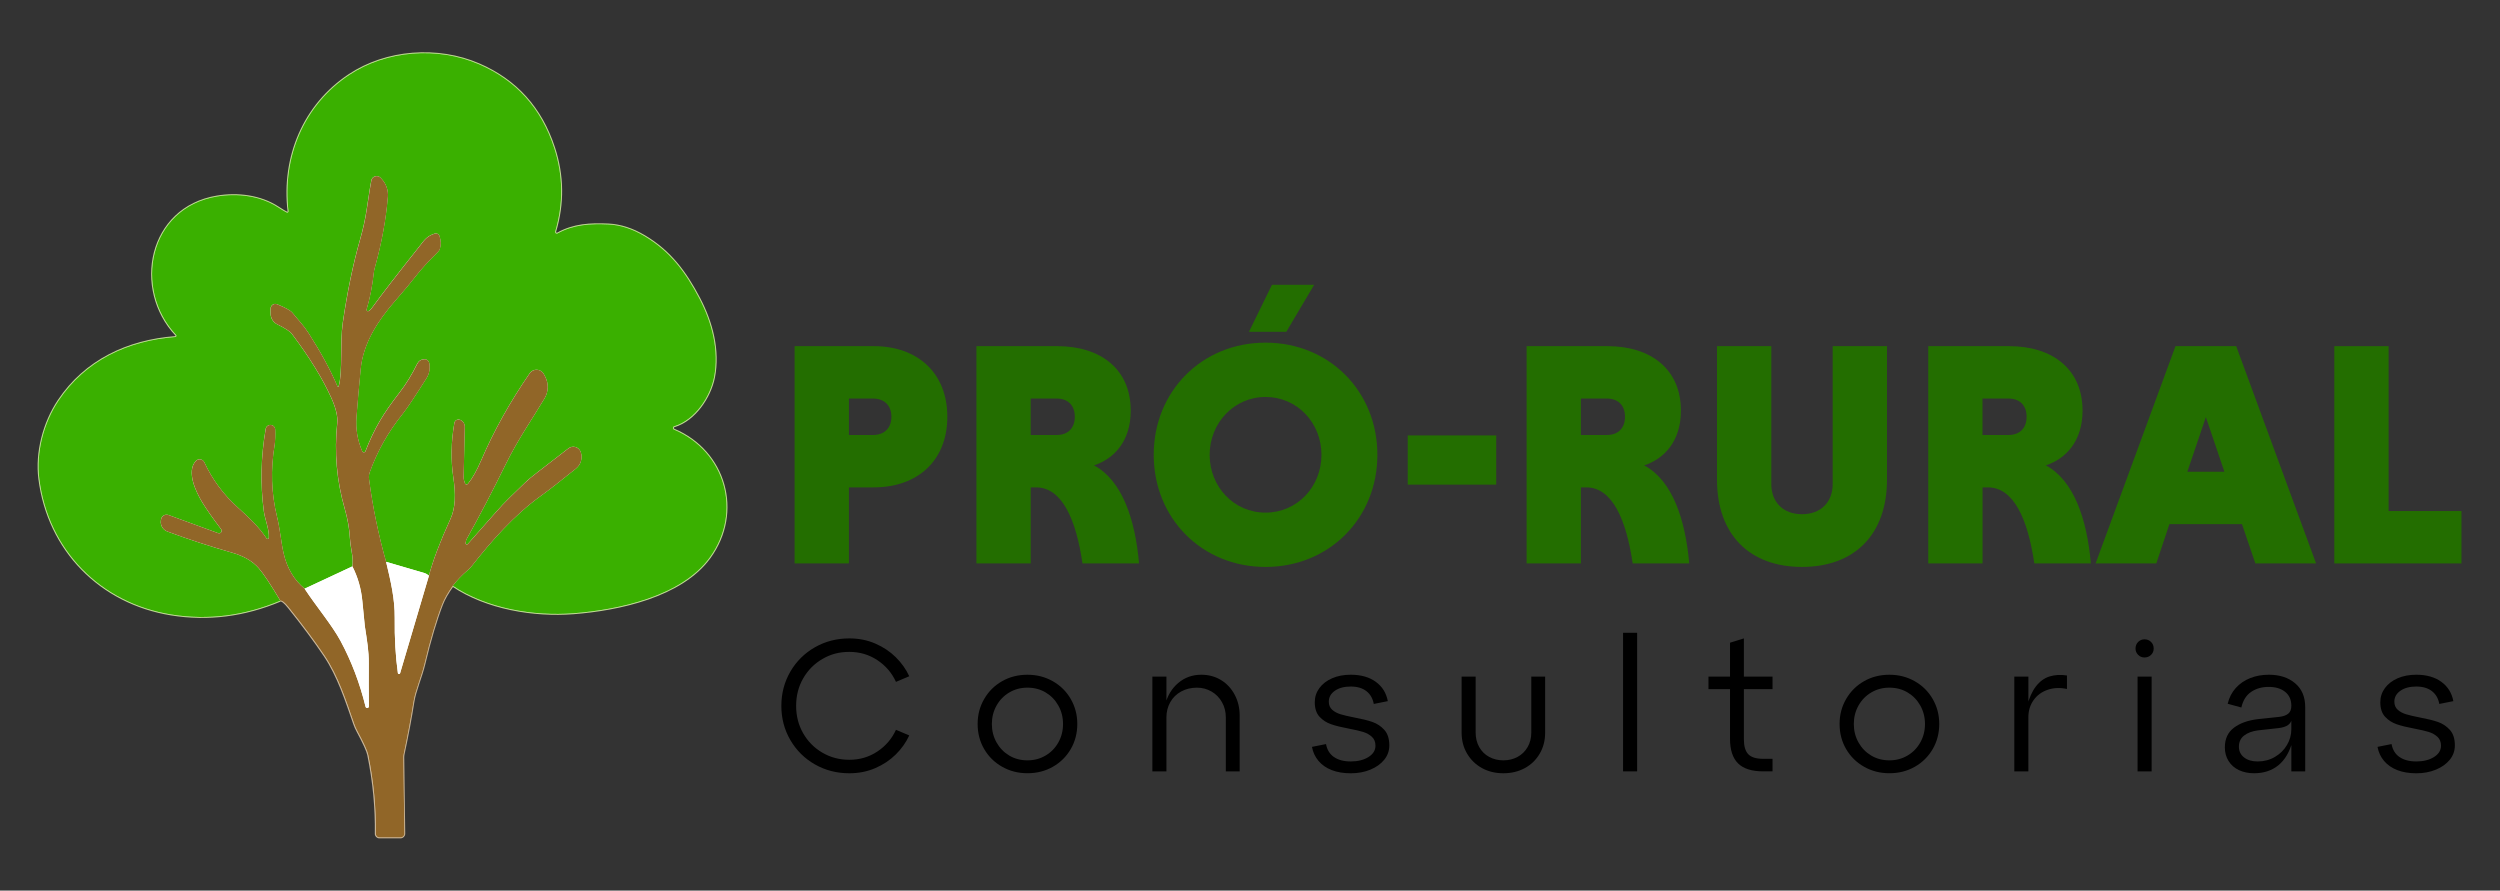 <svg xmlns="http://www.w3.org/2000/svg" id="Camada_1" data-name="Camada 1" viewBox="0 0 1355.18 482.76"><rect x="0" y="0" width="1355.18" height="482.76" fill="#333333" stroke="none"/><defs><style>      .cls-1 {        fill: #fff;      }      .cls-2 {        stroke: #c3d991;      }      .cls-2, .cls-3, .cls-4 {        fill: none;        stroke-miterlimit: 10;      }      .cls-3 {        stroke: #8c8d25;      }      .cls-4 {        stroke: #c8b394;      }      .cls-5 {        fill: #916628;      }      .cls-6 {        fill: #3ab000;      }      .cls-7 {        fill: #236e00;      }    </style></defs><g><path d="M428.42,364.08c3.25-5.58,7.68-9.98,13.3-13.2,5.62-3.21,11.84-4.82,18.68-4.82,5.08,0,9.76.93,14.06,2.79,4.3,1.86,8,4.33,11.12,7.41,3.11,3.08,5.55,6.52,7.31,10.31l-7.21,3.05c-2.23-4.87-5.6-8.8-10.1-11.78-4.5-2.98-9.56-4.47-15.18-4.47s-10.22,1.29-14.62,3.86c-4.4,2.57-7.87,6.08-10.41,10.51-2.54,4.43-3.81,9.39-3.81,14.87s1.27,10.44,3.81,14.88c2.54,4.43,6.01,7.94,10.41,10.51,4.4,2.57,9.27,3.86,14.62,3.86,5.62,0,10.68-1.49,15.18-4.47,4.5-2.98,7.87-6.9,10.1-11.78l7.21,3.05c-1.76,3.79-4.2,7.23-7.31,10.31-3.11,3.08-6.82,5.55-11.12,7.41-4.3,1.86-8.99,2.79-14.06,2.79-6.84,0-13.06-1.61-18.68-4.82-5.62-3.21-10.05-7.62-13.3-13.2-3.25-5.58-4.87-11.76-4.87-18.53s1.63-12.94,4.87-18.53Z"></path><path d="M533.5,378.9c2.37-4.09,5.6-7.31,9.7-9.64,4.09-2.34,8.68-3.5,13.76-3.5s9.58,1.17,13.71,3.5c4.13,2.33,7.38,5.55,9.75,9.64,2.37,4.1,3.55,8.61,3.55,13.55s-1.18,9.54-3.55,13.61c-2.37,4.06-5.6,7.26-9.7,9.59-4.1,2.34-8.68,3.5-13.76,3.5s-9.58-1.17-13.71-3.5c-4.13-2.33-7.38-5.53-9.75-9.59-2.37-4.06-3.55-8.6-3.55-13.61s1.18-9.46,3.55-13.55ZM540.2,402.46c1.69,3.01,3.99,5.38,6.9,7.11,2.91,1.73,6.19,2.59,9.85,2.59s6.85-.86,9.8-2.59c2.95-1.73,5.26-4.1,6.95-7.11,1.69-3.01,2.54-6.35,2.54-10s-.85-6.99-2.54-10c-1.69-3.01-3.99-5.38-6.9-7.11s-6.19-2.59-9.85-2.59-6.85.86-9.8,2.59c-2.95,1.73-5.26,4.1-6.95,7.11-1.69,3.01-2.54,6.35-2.54,10s.85,6.99,2.54,10Z"></path><path d="M624.67,366.77h7.62v15.43l-.71-.1c1.22-4.94,3.59-8.9,7.11-11.88,3.52-2.98,7.68-4.47,12.49-4.47,3.99,0,7.56.96,10.71,2.89s5.62,4.59,7.41,7.97c1.79,3.38,2.69,7.14,2.69,11.27v30.26h-7.51v-29.34c0-2.98-.69-5.7-2.08-8.17-1.39-2.47-3.28-4.4-5.69-5.79-2.4-1.39-5.03-2.08-7.87-2.08-3.18,0-6.04.69-8.58,2.08-2.54,1.39-4.5,3.32-5.89,5.79-1.39,2.47-2.08,5.2-2.08,8.17v29.34h-7.62v-51.38Z"></path><path d="M723.06,410.32c2.3,1.62,5.35,2.44,9.14,2.44s7.06-.79,9.59-2.39c2.54-1.59,3.81-3.64,3.81-6.14,0-2.03-.64-3.64-1.93-4.82-1.29-1.18-2.86-2.06-4.72-2.64-1.86-.57-4.42-1.17-7.67-1.78-3.99-.74-7.23-1.54-9.7-2.39-2.47-.85-4.57-2.2-6.29-4.06s-2.59-4.48-2.59-7.87c0-2.84.83-5.4,2.49-7.66,1.66-2.27,3.96-4.04,6.9-5.33,2.94-1.29,6.31-1.93,10.1-1.93,5.55,0,10.09,1.29,13.6,3.86s5.69,6.06,6.5,10.46l-7.61,1.52c-.54-2.98-1.88-5.3-4.01-6.95s-4.96-2.49-8.48-2.49-6.38.76-8.58,2.28c-2.2,1.52-3.3,3.5-3.3,5.94,0,1.83.61,3.28,1.83,4.37,1.22,1.08,2.72,1.9,4.52,2.44,1.79.54,4.25,1.12,7.36,1.73,4.06.75,7.36,1.56,9.9,2.44,2.54.88,4.7,2.32,6.5,4.32,1.79,2,2.69,4.79,2.69,8.38,0,2.91-.91,5.5-2.74,7.77-1.83,2.27-4.33,4.06-7.51,5.38-3.18,1.32-6.74,1.98-10.66,1.98s-7.36-.58-10.31-1.73-5.33-2.81-7.16-4.97c-1.83-2.16-3.01-4.7-3.55-7.62l7.62-1.52c.54,3.05,1.96,5.38,4.26,7.01Z"></path><path d="M799.91,366.77v30.36c0,2.91.64,5.52,1.93,7.82,1.29,2.3,3.08,4.08,5.38,5.33,2.3,1.25,4.87,1.88,7.72,1.88s5.41-.63,7.72-1.88c2.3-1.25,4.11-3.03,5.43-5.33,1.32-2.3,1.98-4.91,1.98-7.82v-30.36h7.51v30.36c0,4.26-.98,8.07-2.95,11.42s-4.65,5.96-8.07,7.82c-3.42,1.86-7.3,2.79-11.62,2.79s-8.19-.93-11.58-2.79c-3.38-1.86-6.08-4.47-8.07-7.82-2-3.35-2.99-7.16-2.99-11.42v-30.36h7.61Z"></path><path d="M879.82,343.01h7.62v75.13h-7.62v-75.13Z"></path><path d="M926.12,366.77h11.68v-18.38l7.51-2.34v20.71h15.53v6.8h-15.53v27.21c0,3.72.79,6.41,2.38,8.07,1.59,1.66,4.28,2.49,8.07,2.49h5.08v6.8h-5.08c-6.16,0-10.7-1.44-13.61-4.32-2.91-2.88-4.36-7.33-4.36-13.35v-26.91h-11.68v-6.8Z"></path><path d="M1000.74,378.9c2.37-4.09,5.6-7.31,9.7-9.64,4.09-2.34,8.68-3.5,13.76-3.5s9.58,1.17,13.71,3.5c4.13,2.33,7.38,5.55,9.75,9.64,2.37,4.1,3.55,8.61,3.55,13.55s-1.18,9.54-3.55,13.61c-2.37,4.06-5.6,7.26-9.7,9.59-4.1,2.34-8.68,3.5-13.76,3.5s-9.58-1.17-13.71-3.5c-4.13-2.33-7.38-5.53-9.75-9.59-2.37-4.06-3.55-8.6-3.55-13.61s1.18-9.46,3.55-13.55ZM1007.44,402.46c1.69,3.01,3.99,5.38,6.9,7.11,2.91,1.73,6.19,2.59,9.85,2.59s6.85-.86,9.8-2.59c2.95-1.73,5.26-4.1,6.95-7.11s2.54-6.35,2.54-10-.85-6.99-2.54-10c-1.69-3.01-3.99-5.38-6.9-7.11s-6.19-2.59-9.85-2.59-6.85.86-9.8,2.59c-2.95,1.73-5.26,4.1-6.95,7.11-1.69,3.01-2.54,6.35-2.54,10s.85,6.99,2.54,10Z"></path><path d="M1091.91,366.77h7.62v16.45l-.81-.1c1.15-4.6,2.77-8.27,4.87-11.02,2.1-2.74,4.58-4.55,7.46-5.43,2.88-.88,6.01-1.05,9.39-.51v7.31c-3.79-.81-7.3-.66-10.51.46-3.22,1.12-5.75,2.99-7.62,5.64-1.86,2.64-2.79,5.72-2.79,9.24v29.34h-7.62v-51.38Z"></path><path d="M1159.03,347.98c.95-.95,2.1-1.42,3.45-1.42s2.61.47,3.55,1.42c.95.95,1.42,2.13,1.42,3.55s-.47,2.51-1.42,3.45-2.13,1.42-3.55,1.42-2.51-.47-3.45-1.42c-.95-.95-1.42-2.1-1.42-3.45s.47-2.61,1.42-3.55ZM1158.72,366.77h7.62v51.38h-7.62v-51.38Z"></path><path d="M1211.01,394.43c3.32-2.47,7.68-4.01,13.1-4.62l11.47-1.22c2.17-.27,3.79-.86,4.87-1.78,1.08-.91,1.62-2.32,1.62-4.21,0-3.25-1.12-5.77-3.35-7.56-2.23-1.79-5.21-2.69-8.93-2.69s-6.82.9-9.49,2.69c-2.67,1.8-4.45,4.62-5.33,8.48l-7.41-2.03c.81-3.38,2.28-6.25,4.42-8.58,2.13-2.34,4.72-4.11,7.77-5.33,3.05-1.22,6.43-1.83,10.15-1.83,5.82,0,10.56,1.54,14.21,4.62,3.66,3.08,5.48,7.4,5.48,12.95v34.83h-7.51v-16.65l.71.1c-1.62,5.96-4.21,10.37-7.77,13.25-3.55,2.88-7.94,4.31-13.15,4.31-3.05,0-5.77-.56-8.17-1.68-2.4-1.12-4.28-2.76-5.64-4.92-1.36-2.16-2.03-4.64-2.03-7.41,0-4.67,1.66-8.24,4.97-10.71ZM1216.44,410.58c1.86,1.46,4.32,2.18,7.36,2.18,3.45,0,6.56-.81,9.34-2.44s4.96-3.77,6.55-6.45c1.59-2.67,2.38-5.53,2.38-8.58v-6.19l.41.2c-.27,1.62-1,2.86-2.18,3.71-1.18.85-2.93,1.41-5.23,1.68l-11.07,1.22c-3.11.4-5.62,1.34-7.51,2.79-1.9,1.46-2.84,3.47-2.84,6.04,0,2.44.93,4.38,2.79,5.84Z"></path><path d="M1300.66,410.32c2.3,1.62,5.35,2.44,9.14,2.44s7.06-.79,9.59-2.39c2.54-1.59,3.81-3.64,3.81-6.14,0-2.03-.64-3.64-1.93-4.82-1.29-1.18-2.86-2.06-4.72-2.64-1.86-.57-4.42-1.17-7.67-1.78-3.99-.74-7.23-1.54-9.7-2.39-2.47-.85-4.57-2.2-6.29-4.06s-2.59-4.48-2.59-7.87c0-2.84.83-5.4,2.49-7.66,1.66-2.27,3.96-4.04,6.9-5.33,2.94-1.29,6.31-1.93,10.1-1.93,5.55,0,10.09,1.29,13.6,3.86s5.69,6.06,6.5,10.46l-7.61,1.52c-.54-2.98-1.88-5.3-4.01-6.95s-4.96-2.49-8.48-2.49-6.38.76-8.58,2.28c-2.2,1.52-3.3,3.5-3.3,5.94,0,1.83.61,3.28,1.83,4.37,1.22,1.08,2.72,1.9,4.52,2.44,1.79.54,4.25,1.12,7.36,1.73,4.06.75,7.36,1.56,9.9,2.44,2.54.88,4.7,2.32,6.5,4.32,1.79,2,2.69,4.79,2.69,8.38,0,2.91-.91,5.5-2.74,7.77-1.83,2.27-4.33,4.06-7.51,5.38-3.18,1.32-6.74,1.98-10.66,1.98s-7.36-.58-10.31-1.73-5.33-2.81-7.16-4.97c-1.83-2.16-3.01-4.7-3.55-7.62l7.62-1.52c.54,3.05,1.96,5.38,4.26,7.01Z"></path></g><g><path class="cls-7" d="M430.73,187.64h42.95c23.55,0,39.84,14.37,39.84,38.28s-16.28,38.27-39.84,38.27h-13.51v41.22h-29.44v-117.77ZM473.34,216.05h-13.16v19.74h13.16c5.71,0,9.87-3.46,9.87-9.87s-4.16-9.87-9.87-9.87Z"></path><path class="cls-7" d="M529.28,187.64h43.82c23.55,0,39.84,12.47,39.84,34.99,0,16.63-9.18,26.15-19.92,29.62,15.24,8.14,22.34,29.27,24.42,53.17h-30.65c-3.46-23.73-11.08-41.22-25.11-41.22h-2.95v41.22h-29.44v-117.77ZM572.92,216.05h-14.2v19.74h14.2c5.71,0,9.7-3.46,9.7-9.87s-3.98-9.87-9.7-9.87Z"></path><path class="cls-7" d="M686.02,185.74c34.46,0,60.62,26.33,60.62,60.79s-26.15,60.79-60.62,60.79-60.62-26.33-60.62-60.79,26.15-60.79,60.62-60.79ZM686.02,277.88c17.14,0,30.31-14.03,30.31-31.35s-13.16-31.35-30.31-31.35-30.31,14.2-30.31,31.35,12.99,31.35,30.31,31.35ZM712.35,154.39l-15.07,25.46h-20.26l12.47-25.46h22.86Z"></path><path class="cls-7" d="M763.09,262.7v-26.67h47.97v26.67h-47.97Z"></path><path class="cls-7" d="M827.52,187.64h43.82c23.55,0,39.84,12.47,39.84,34.99,0,16.63-9.18,26.15-19.92,29.62,15.24,8.14,22.34,29.27,24.42,53.17h-30.65c-3.46-23.73-11.08-41.22-25.11-41.22h-2.95v41.22h-29.44v-117.77ZM871.17,216.05h-14.2v19.74h14.2c5.71,0,9.7-3.46,9.7-9.87s-3.98-9.87-9.7-9.87Z"></path><path class="cls-7" d="M1022.88,187.64v72.39c0,29.96-17.84,47.28-46.07,47.28s-46.07-17.32-46.07-47.28v-72.39h29.44v74.82c0,9.52,6.23,16.28,16.63,16.28s16.63-6.75,16.63-16.28v-74.82h29.44Z"></path><path class="cls-7" d="M1045.23,187.64h43.82c23.55,0,39.84,12.47,39.84,34.99,0,16.63-9.18,26.15-19.92,29.62,15.24,8.14,22.34,29.27,24.42,53.17h-30.65c-3.46-23.73-11.08-41.22-25.11-41.22h-2.94v41.22h-29.44v-117.77ZM1088.87,216.05h-14.2v19.74h14.2c5.71,0,9.7-3.46,9.7-9.87s-3.98-9.87-9.7-9.87Z"></path><path class="cls-7" d="M1215.3,284.11h-39.32l-7.1,21.3h-32.91l43.3-117.77h32.91l43.3,117.77h-32.91l-7.27-21.3ZM1185.69,255.71h20.09l-10.04-29.62-10.05,29.62Z"></path><path class="cls-7" d="M1265.36,305.42v-117.77h29.44v89.37h39.49v28.4h-68.93Z"></path></g><path class="cls-4" d="M151.95,325.63c.9-.21,2.38.97,4.44,3.54,7.84,9.78,14.36,18.56,19.58,26.35,7.3,10.89,11.67,24.37,15.99,36.87.47,1.37,1.06,2.69,1.75,3.95,3.47,6.45,5.43,10.74,5.86,12.84,2.95,14.41,4.32,28.67,4.11,42.79-.02,1.09.85,1.98,1.94,1.98h11.52c1.13,0,2.05-.92,2.03-2.05l-.54-41.33c0-.57.05-1.14.17-1.72,2.24-10.49,4.01-19.95,5.32-28.36.95-6.12,4.28-13.51,5.97-20.62,3.12-13.1,6.33-23.88,9.61-32.33,1.13-2.91,3.04-6.24,5.71-9.99"></path><path class="cls-2" d="M245.42,317.54c18.35,12.35,43.92,16.56,65.32,14.92,24.44-1.87,58.71-9.11,74.03-30.27,17.78-24.56,8.45-57.48-19.39-69.31-.83-.35-.76-1.54.1-1.8,11.24-3.38,19.44-15.89,21.56-26.42,2.91-14.62-1.14-29.89-7.87-42.75-7.51-14.36-15.87-25.65-29.82-33.94-6.54-3.89-13.04-5.98-19.53-6.3-9.87-.47-18.82.03-27.58,4.86-.69.38-1.49-.28-1.27-1.02,4.51-15.19,4.32-30.3-.56-45.34-7.01-21.52-20.61-36.63-40.81-45.36-22.46-9.68-50.13-7.54-70.26,5.78-24.61,16.29-36.41,44.51-32.97,73.92.05.54-.49.92-.95.69-1.02-.5-2.58-1.42-4.65-2.78-9.59-6.26-21.92-7.79-33.13-5.91-37.17,6.17-45.5,50.21-22.2,75.05.38.42.12,1.09-.43,1.13-25.84,1.99-48.74,12.77-63.24,34.41-8.12,12.11-12.25,28.2-10.48,42.39,4.84,38.71,33.16,67.45,71.6,73.63,19.86,3.19,39.55.69,59.06-7.49"></path><path class="cls-3" d="M245.42,317.54c2.38-3.09,5.06-5.9,8.07-8.41.82-.69,1.56-1.46,2.22-2.29,10.68-13.58,23.07-27.72,37.66-38.18,4.09-2.93,10.37-7.82,18.85-14.67,2.65-2.13,3.68-5.67,2.6-8.9l-.02-.03c-.94-2.79-4.35-3.82-6.68-2.01-6.52,5.06-12.04,9.33-16.56,12.78-3.1,2.38-5.45,4.32-7.01,5.86-5.76,5.62-10.6,9.96-16.03,16.25-2.48,2.88-7.48,8.53-14.99,16.98-.47.52-1.32.09-1.18-.59.19-1.06.35-1.68.45-1.86,7.28-13.04,14.41-26.69,21.4-40.95,6.56-13.36,14.59-24.86,20.99-35.59,2.17-3.63,2.27-8.12.29-11.85l-.68-1.28c-1.6-2.98-5.78-3.23-7.7-.43-10.72,15.59-19.46,31.27-26.21,47-2.39,5.6-4.82,9.9-7.28,12.9-.43.54-1.3.42-1.56-.24-.5-1.25-.75-2.39-.73-3.45.02-2.24.23-11.31.61-27.23.03-1.65-.95-3.14-2.48-3.75l-.12-.03c-1.32-.52-2.79.29-3.04,1.7-1.8,10.22-1.98,20.14-.54,29.76,1.32,8.79,1.18,16.2-1.54,22.15-5.67,12.4-9.57,22.7-11.71,30.87"></path><path class="cls-2" d="M232.52,312.06l-.83-.61c-.49-.36-1.06-.64-1.65-.82l-20.74-6.07"></path><path class="cls-3" d="M209.29,304.57c-4.15-14.59-7.25-29.59-9.28-45.01-.16-1.14-.02-2.32.36-3.42,4.09-11.46,10.09-22.11,18-31.91,2.17-2.71,6.42-9.05,12.73-19.06,1.7-2.67,2.06-5.32,1.61-8.17-.21-1.35-1.37-2.34-2.69-2.27-1.82.09-3.14.95-3.95,2.6-2.86,5.81-5.98,10.88-9.33,15.21-9.3,12-13.88,19.81-18.68,32.09-.29.76-1.37.78-1.7.03-2.58-5.97-3.63-12.11-3.14-18.44.62-8.2,1.39-16.93,2.29-26.21,1.37-13.98,9.3-26.19,18.68-36.91,5.08-5.83,8.86-10.34,11.31-13.55,2.58-3.38,6.59-7.75,11.99-13.1.42-.4.71-.88.9-1.44.75-2.13.68-4.49-.17-7.08-.35-1.06-1.49-1.63-2.57-1.3-4.6,1.46-5.88,3.87-8.6,7.3-11.52,14.47-20.02,25.48-25.51,33.06-.66.92-1.3,1.47-1.91,1.68-.55.19-1.11-.31-.94-.88,1.84-6.16,3.14-12.71,3.89-19.7.1-.99.29-1.98.57-2.93,3.69-13.16,6.05-25.97,7.09-38.42.29-3.47-.85-6.9-3.16-9.5l-.68-.76c-1.61-1.82-4.63-1.04-5.13,1.34-.23.85-1.09,6.24-2.58,16.17-.75,4.98-1.93,10.25-3.52,15.84-3.8,13.3-6.92,28.32-9.37,45.1-1.61,11.17.05,26.76-2.27,34.6-.09.28-.47.28-.57.02-3.63-8.62-8.88-18.32-15.77-29.09-2.62-4.09-5.65-7.11-8.64-10.86-.99-1.23-3.76-2.79-8.36-4.67-1.68-.68-3.5.56-3.5,2.38v2.78c0,2.43,1.37,4.63,3.54,5.71,4.32,2.13,6.96,3.85,7.93,5.13,9.66,12.85,16.79,24.46,21.42,34.78,2.52,5.6,3.57,10.13,3.21,13.6-1.67,15.77-.31,31.27,4.06,46.48,1.61,5.64,2.55,10.94,2.81,15.96.1,1.96.43,4.51,1.01,7.63.54,2.9.64,5.46.33,7.67"></path><line class="cls-2" x1="190.99" y1="307.03" x2="165.11" y2="319.12"></line><path class="cls-3" d="M165.11,319.12c-5.69-4.74-9.47-11.07-11.34-18.99-1.42-6.07-1.91-13.06-3.59-19.91-3.14-12.75-3.57-25.81-1.3-39.18.29-1.73.4-5.72.28-8.24-.07-1.32-1.11-2.38-2.43-2.46-1.32-.09-2.5.85-2.72,2.15-2.62,15.04-2.97,29.94-1.01,44.66.59,4.35,3.02,9.94,2.71,14.36-.05.64-.88.87-1.25.33-3.92-5.97-9.3-11.12-15.45-16.65-7.81-6.99-13.89-15.19-18.25-24.58-.85-1.84-3.31-2.22-4.67-.71-5.19,5.76.07,16.7,3.56,22.44,2.39,3.92,5.79,8.76,10.18,14.53.83,1.09-.28,2.6-1.58,2.13l-26.9-9.83c-1.89-.69-3.92.59-4.11,2.6l-.07.61c-.29,2.48,1.16,4.84,3.5,5.71,11.24,4.18,22.93,8,35.05,11.46,6.38,1.82,11.22,4.65,14.52,8.45,2.58,2.98,6.49,8.86,11.71,17.62"></path><path class="cls-4" d="M209.29,304.57c2.43,10.2,4.79,20.03,4.67,30.41-.12,10.94.45,20.9,1.72,29.87.09.66,1.01.71,1.2.09l15.64-52.87M165.11,319.12c6.33,9.63,14.88,19.77,19.5,28.34,5.91,11.01,10.42,22.9,13.55,35.63.1.45.54.75.99.68.47-.05.8-.43.8-.9-.09-8.5-.1-16.27-.05-23.31.05-6.61-.95-12.35-2.15-20.17-.02-.1-.47-4.65-1.35-13.65-.66-6.75-2.46-12.97-5.39-18.7"></path><path class="cls-1" d="M151.95,325.63c.9-.21,2.38.97,4.44,3.54,7.84,9.78,14.36,18.56,19.58,26.35,7.3,10.89,11.67,24.37,15.99,36.87.47,1.37,1.06,2.69,1.75,3.95,3.47,6.45,5.43,10.74,5.86,12.84,2.95,14.41,4.32,28.67,4.11,42.79-.02,1.09.85,1.98,1.94,1.98h11.52c1.13,0,2.05-.92,2.03-2.05l-.54-41.33c0-.57.05-1.14.17-1.72,2.24-10.49,4.01-19.95,5.32-28.36.95-6.12,4.28-13.51,5.97-20.62,3.12-13.1,6.33-23.88,9.61-32.33,1.13-2.91,3.04-6.24,5.71-9.99,18.35,12.35,43.92,16.56,65.32,14.92,24.44-1.87,58.71-9.11,74.03-30.27,17.78-24.56,8.45-57.48-19.39-69.31-.83-.35-.76-1.54.1-1.8,11.24-3.38,19.44-15.89,21.56-26.42,2.91-14.62-1.14-29.89-7.87-42.75-7.51-14.36-15.87-25.65-29.82-33.94-6.54-3.89-13.04-5.98-19.53-6.3-9.87-.47-18.82.03-27.58,4.86-.69.38-1.49-.28-1.27-1.02,4.51-15.19,4.32-30.3-.56-45.34-7.01-21.52-20.61-36.63-40.81-45.36-22.46-9.68-50.13-7.54-70.26,5.78-24.61,16.29-36.41,44.51-32.97,73.92.05.54-.49.92-.95.69-1.02-.5-2.58-1.42-4.65-2.78-9.59-6.26-21.92-7.79-33.13-5.91-37.17,6.17-45.5,50.21-22.2,75.05.38.42.12,1.09-.43,1.13-25.84,1.99-48.74,12.77-63.24,34.41-8.12,12.11-12.25,28.2-10.48,42.39,4.84,38.71,33.16,67.45,71.6,73.63,19.86,3.19,39.55.69,59.06-7.49"></path><path class="cls-6" d="M245.42,317.54c2.38-3.09,5.06-5.9,8.07-8.41.82-.69,1.56-1.46,2.22-2.29,10.68-13.58,23.07-27.72,37.66-38.18,4.09-2.93,10.37-7.82,18.85-14.67,2.65-2.13,3.68-5.67,2.6-8.9l-.02-.03c-.94-2.79-4.35-3.82-6.68-2.01-6.52,5.06-12.04,9.33-16.56,12.78-3.1,2.38-5.45,4.32-7.01,5.86-5.76,5.62-10.6,9.96-16.03,16.25-2.48,2.88-7.48,8.53-14.99,16.98-.47.52-1.32.09-1.18-.59.19-1.06.35-1.68.45-1.86,7.28-13.04,14.41-26.69,21.4-40.95,6.56-13.36,14.59-24.86,20.99-35.59,2.17-3.63,2.27-8.12.29-11.85l-.68-1.28c-1.6-2.98-5.78-3.23-7.7-.43-10.72,15.59-19.46,31.27-26.21,47-2.39,5.6-4.82,9.9-7.28,12.9-.43.54-1.3.42-1.56-.24-.5-1.25-.75-2.39-.73-3.45.02-2.24.23-11.31.61-27.23.03-1.65-.95-3.14-2.48-3.75l-.12-.03c-1.32-.52-2.79.29-3.04,1.7-1.8,10.22-1.98,20.14-.54,29.76,1.32,8.79,1.18,16.2-1.54,22.15-5.67,12.4-9.57,22.7-11.71,30.87l-.83-.61c-.49-.36-1.06-.64-1.65-.82l-20.74-6.07c-4.15-14.59-7.25-29.59-9.28-45.01-.16-1.14-.02-2.32.36-3.42,4.09-11.46,10.09-22.11,18-31.91,2.17-2.71,6.42-9.05,12.73-19.06,1.7-2.67,2.06-5.32,1.61-8.17-.21-1.35-1.37-2.34-2.69-2.27-1.82.09-3.14.95-3.95,2.6-2.86,5.81-5.98,10.88-9.33,15.21-9.3,12-13.88,19.81-18.68,32.09-.29.76-1.37.78-1.7.03-2.58-5.97-3.63-12.11-3.14-18.44.62-8.2,1.39-16.93,2.29-26.21,1.37-13.98,9.3-26.19,18.68-36.91,5.08-5.83,8.86-10.34,11.31-13.55,2.58-3.38,6.59-7.75,11.99-13.1.42-.4.71-.88.9-1.44.75-2.13.68-4.49-.17-7.08-.35-1.06-1.49-1.63-2.57-1.3-4.6,1.46-5.88,3.87-8.6,7.3-11.52,14.47-20.02,25.48-25.51,33.06-.66.92-1.3,1.47-1.91,1.68-.55.19-1.11-.31-.94-.88,1.84-6.16,3.14-12.71,3.89-19.7.1-.99.29-1.98.57-2.93,3.69-13.16,6.05-25.97,7.09-38.42.29-3.47-.85-6.9-3.16-9.5l-.68-.76c-1.61-1.82-4.63-1.04-5.13,1.34-.23.85-1.09,6.24-2.58,16.17-.75,4.98-1.93,10.25-3.52,15.84-3.8,13.3-6.92,28.32-9.37,45.1-1.61,11.17.05,26.76-2.27,34.6-.09.28-.47.28-.57.02-3.63-8.62-8.88-18.32-15.77-29.09-2.62-4.09-5.65-7.11-8.64-10.86-.99-1.23-3.76-2.79-8.36-4.67-1.68-.68-3.5.56-3.5,2.38v2.78c0,2.43,1.37,4.63,3.54,5.71,4.32,2.13,6.96,3.85,7.93,5.13,9.66,12.85,16.79,24.46,21.42,34.78,2.52,5.6,3.57,10.13,3.21,13.6-1.67,15.77-.31,31.27,4.06,46.48,1.61,5.64,2.55,10.94,2.81,15.96.1,1.96.43,4.51,1.01,7.63.54,2.9.64,5.46.33,7.67l-25.88,12.09c-5.69-4.74-9.47-11.07-11.34-18.99-1.42-6.07-1.91-13.06-3.59-19.91-3.14-12.75-3.57-25.81-1.3-39.18.29-1.73.4-5.72.28-8.24-.07-1.32-1.11-2.38-2.43-2.46-1.32-.09-2.5.85-2.72,2.15-2.62,15.04-2.97,29.94-1.01,44.66.59,4.35,3.02,9.94,2.71,14.36-.05.64-.88.87-1.25.33-3.92-5.97-9.3-11.12-15.45-16.65-7.81-6.99-13.89-15.19-18.25-24.58-.85-1.84-3.31-2.22-4.67-.71-5.19,5.76.07,16.7,3.56,22.44,2.39,3.92,5.79,8.76,10.18,14.53.83,1.09-.28,2.6-1.58,2.13l-26.9-9.83c-1.89-.69-3.92.59-4.11,2.6l-.07.61c-.29,2.48,1.16,4.84,3.5,5.71,11.24,4.18,22.93,8,35.05,11.46,6.38,1.82,11.22,4.65,14.52,8.45,2.58,2.98,6.49,8.86,11.71,17.62-19.51,8.19-39.2,10.68-59.06,7.49-38.44-6.17-66.76-34.91-71.6-73.63-1.77-14.19,2.36-30.28,10.48-42.39,14.5-21.65,37.4-32.42,63.24-34.41.56-.03.82-.71.43-1.13-23.29-24.84-14.97-68.88,22.2-75.05,11.2-1.87,23.54-.35,33.13,5.91,2.06,1.35,3.63,2.27,4.65,2.78.47.23,1.01-.16.95-.69-3.43-29.42,8.36-57.64,32.97-73.92,20.14-13.32,47.8-15.45,70.26-5.78,20.21,8.72,33.8,23.83,40.81,45.36,4.87,15.04,5.06,30.15.56,45.34-.23.75.57,1.4,1.27,1.02,8.76-4.82,17.71-5.32,27.58-4.86,6.49.31,12.99,2.41,19.53,6.3,13.95,8.29,22.31,19.58,29.82,33.94,6.73,12.87,10.79,28.13,7.87,42.75-2.12,10.53-10.32,23.03-21.56,26.42-.87.26-.94,1.46-.1,1.8,27.84,11.83,37.17,44.75,19.39,69.31-15.32,21.16-49.59,28.39-74.03,30.27-21.4,1.65-46.97-2.57-65.32-14.92h0Z"></path><path class="cls-5" d="M209.29,304.57c2.43,10.2,4.79,20.03,4.67,30.41-.12,10.94.45,20.9,1.72,29.87.09.66,1.01.71,1.2.09l15.64-52.87c2.13-8.17,6.04-18.47,11.71-30.87,2.72-5.95,2.86-13.36,1.54-22.15-1.44-9.63-1.27-19.55.54-29.76.24-1.4,1.72-2.22,3.04-1.7l.12.03c1.53.61,2.52,2.1,2.48,3.75-.38,15.92-.59,24.99-.61,27.23-.02,1.06.23,2.2.73,3.45.26.66,1.13.78,1.56.24,2.46-3,4.89-7.3,7.28-12.9,6.75-15.73,15.49-31.41,26.21-47,1.93-2.79,6.11-2.55,7.7.43l.68,1.28c1.98,3.73,1.87,8.22-.29,11.85-6.4,10.74-14.43,22.24-20.99,35.59-6.99,14.26-14.12,27.91-21.4,40.95-.1.17-.26.8-.45,1.86-.14.68.71,1.11,1.18.59,7.51-8.45,12.51-14.1,14.99-16.98,5.43-6.3,10.27-10.63,16.03-16.25,1.56-1.54,3.9-3.49,7.01-5.86,4.53-3.45,10.04-7.72,16.56-12.78,2.32-1.8,5.74-.78,6.68,2.01l.02.03c1.08,3.23.05,6.76-2.6,8.9-8.48,6.85-14.76,11.74-18.85,14.67-14.59,10.46-26.97,24.59-37.66,38.18-.66.83-1.4,1.6-2.22,2.29-3,2.52-5.69,5.32-8.07,8.41-2.67,3.75-4.58,7.08-5.71,9.99-3.28,8.45-6.49,19.24-9.61,32.33-1.68,7.11-5.01,14.5-5.97,20.62-1.32,8.41-3.09,17.87-5.32,28.36-.12.57-.17,1.14-.17,1.72l.54,41.33c.02,1.13-.9,2.05-2.03,2.05h-11.52c-1.09,0-1.96-.88-1.94-1.98.21-14.12-1.16-28.38-4.11-42.79-.43-2.1-2.39-6.38-5.86-12.84-.69-1.27-1.28-2.58-1.75-3.95-4.32-12.51-8.69-25.98-15.99-36.87-5.22-7.79-11.74-16.56-19.58-26.35-2.06-2.57-3.54-3.75-4.44-3.54-5.22-8.76-9.12-14.64-11.71-17.62-3.3-3.8-8.13-6.63-14.52-8.45-12.12-3.47-23.81-7.28-35.05-11.46-2.34-.87-3.8-3.23-3.5-5.71l.07-.61c.19-2.01,2.22-3.3,4.11-2.6l26.9,9.83c1.3.47,2.41-1.04,1.58-2.13-4.39-5.78-7.79-10.61-10.18-14.53-3.49-5.74-8.74-16.69-3.56-22.44,1.35-1.51,3.82-1.13,4.67.71,4.35,9.38,10.44,17.59,18.25,24.58,6.16,5.53,11.53,10.68,15.45,16.65.36.54,1.2.31,1.25-.33.31-4.42-2.12-10.01-2.71-14.36-1.96-14.73-1.61-29.62,1.01-44.66.23-1.3,1.4-2.24,2.72-2.15,1.32.09,2.36,1.14,2.43,2.46.12,2.51.02,6.5-.28,8.24-2.27,13.37-1.84,26.43,1.3,39.18,1.68,6.85,2.17,13.84,3.59,19.91,1.87,7.93,5.65,14.26,11.34,18.99,6.33,9.63,14.88,19.77,19.5,28.34,5.91,11.01,10.42,22.9,13.55,35.63.1.45.54.75.99.68.47-.05.8-.43.8-.9-.09-8.5-.1-16.27-.05-23.31.05-6.61-.95-12.35-2.15-20.17-.02-.1-.47-4.65-1.35-13.65-.66-6.75-2.46-12.97-5.39-18.7.31-2.2.21-4.77-.33-7.67-.57-3.12-.9-5.67-1.01-7.63-.26-5.01-1.2-10.32-2.81-15.96-4.37-15.21-5.72-30.72-4.06-46.48.36-3.47-.69-8-3.21-13.6-4.63-10.32-11.76-21.92-21.42-34.78-.97-1.28-3.61-3-7.93-5.13-2.17-1.08-3.54-3.28-3.54-5.71v-2.78c0-1.82,1.82-3.05,3.5-2.38,4.6,1.87,7.37,3.43,8.36,4.67,2.98,3.75,6.02,6.76,8.64,10.86,6.89,10.77,12.14,20.47,15.77,29.09.1.26.49.26.57-.02,2.32-7.84.66-23.43,2.27-34.6,2.45-16.77,5.57-31.79,9.37-45.1,1.6-5.59,2.78-10.86,3.52-15.84,1.49-9.92,2.36-15.32,2.58-16.17.5-2.38,3.52-3.16,5.13-1.34l.68.76c2.31,2.6,3.45,6.04,3.16,9.5-1.04,12.45-3.4,25.25-7.09,38.42-.28.95-.47,1.94-.57,2.93-.75,6.99-2.05,13.55-3.89,19.7-.17.57.38,1.08.94.88.61-.21,1.25-.76,1.91-1.68,5.5-7.58,14-18.59,25.51-33.06,2.72-3.43,4.01-5.85,8.6-7.3,1.08-.33,2.22.24,2.57,1.3.85,2.58.92,4.94.17,7.08-.19.55-.49,1.04-.9,1.44-5.39,5.34-9.4,9.71-11.99,13.1-2.45,3.21-6.23,7.72-11.31,13.55-9.38,10.72-17.31,22.93-18.68,36.91-.9,9.28-1.67,18-2.29,26.21-.49,6.33.56,12.47,3.14,18.44.33.75,1.4.73,1.7-.03,4.8-12.28,9.38-20.09,18.68-32.09,3.35-4.34,6.47-9.4,9.33-15.21.82-1.65,2.13-2.51,3.95-2.6,1.32-.07,2.48.92,2.69,2.27.45,2.84.09,5.5-1.61,8.17-6.31,10.01-10.56,16.36-12.73,19.06-7.91,9.8-13.91,20.45-18,31.91-.38,1.09-.52,2.27-.36,3.42,2.03,15.42,5.13,30.42,9.28,45.01h0Z"></path><path class="cls-1" d="M232.52,312.06l-15.64,52.87c-.19.62-1.11.57-1.2-.09-1.27-8.97-1.84-18.92-1.72-29.87.12-10.37-2.24-20.21-4.67-30.41l20.74,6.07c.59.17,1.16.45,1.65.82l.83.61h0Z"></path><path class="cls-1" d="M165.11,319.12l25.88-12.09c2.93,5.72,4.74,11.95,5.39,18.7.88,9,1.34,13.55,1.35,13.65,1.2,7.82,2.2,13.56,2.15,20.17-.05,7.04-.03,14.81.05,23.31,0,.47-.33.85-.8.9-.45.07-.88-.23-.99-.68-3.12-12.73-7.63-24.61-13.55-35.63-4.61-8.57-13.16-18.71-19.5-28.34h0Z"></path></svg>